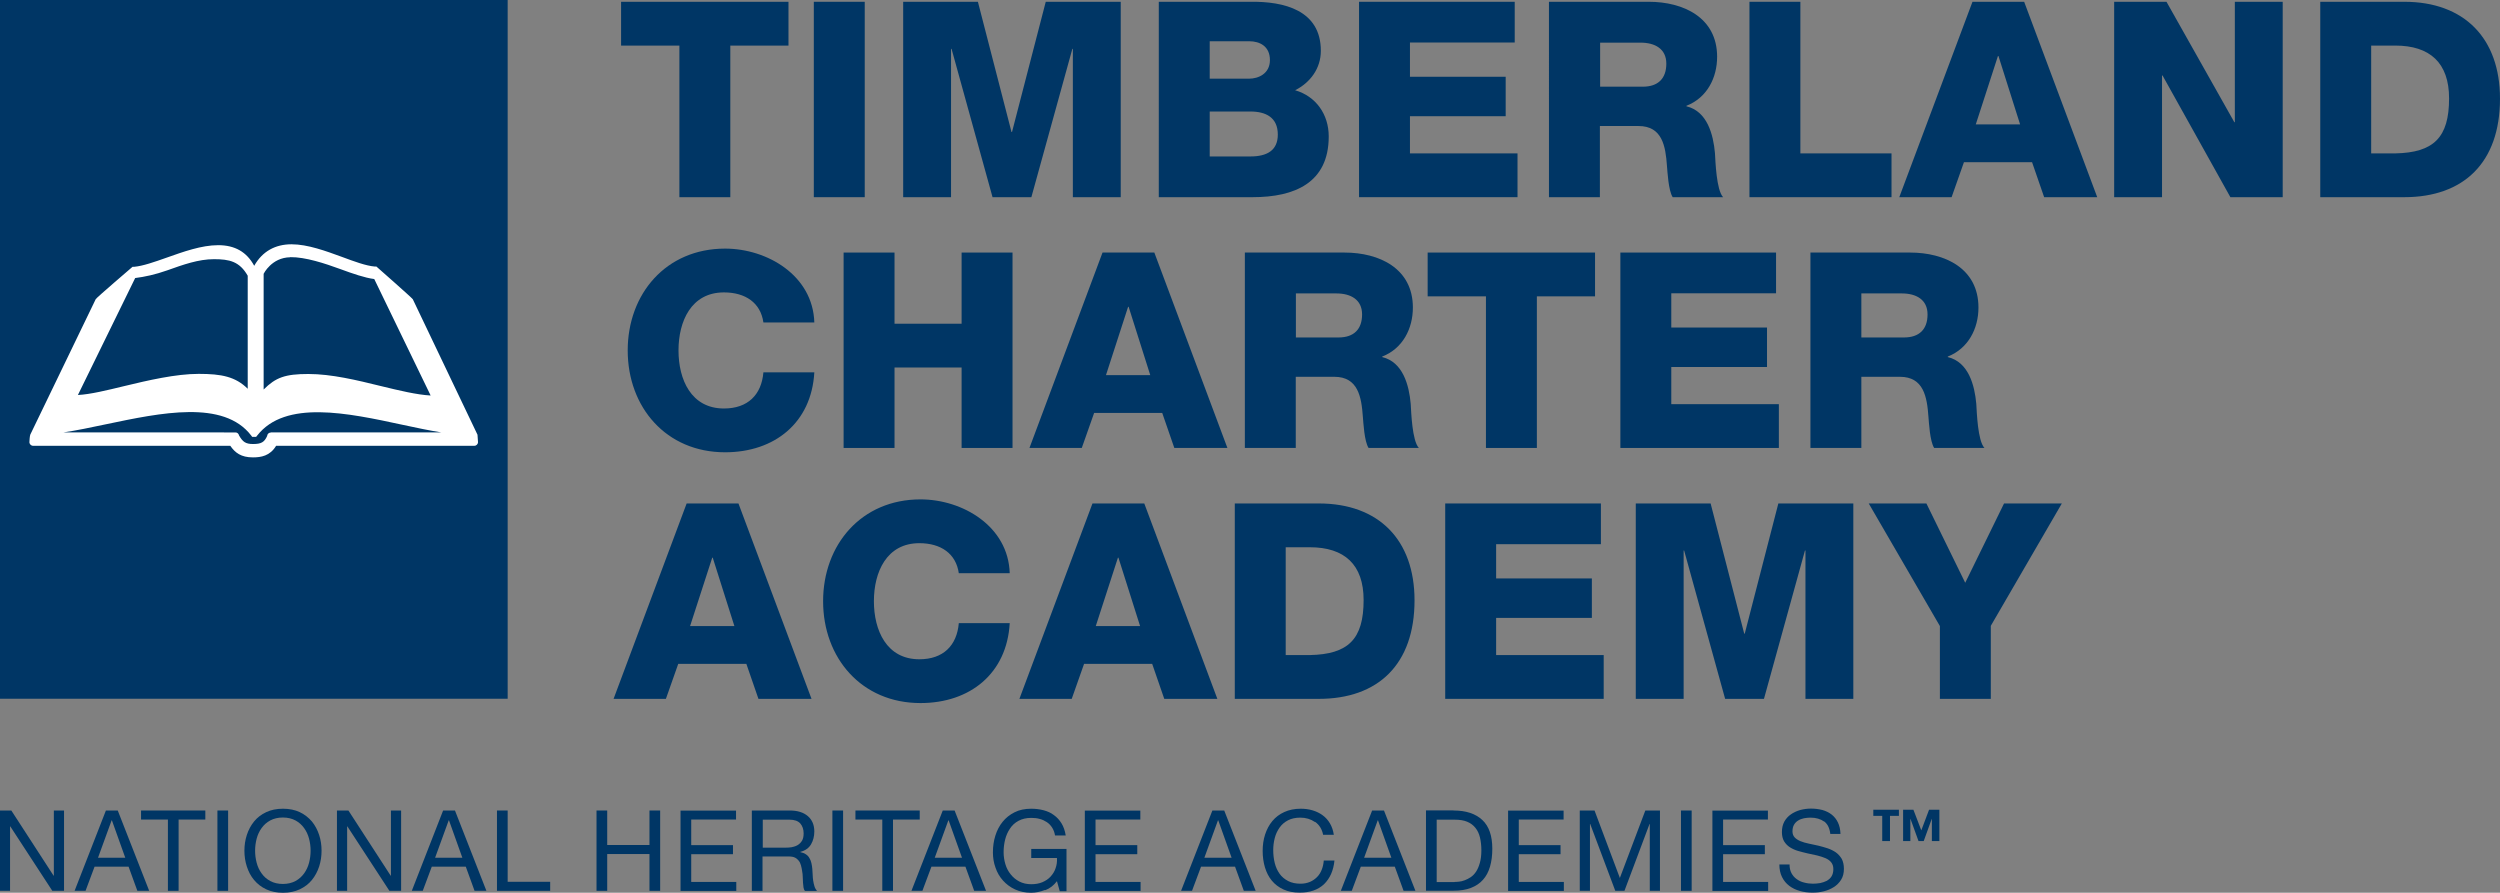 <?xml version="1.0" encoding="UTF-8"?><svg id="Layer_1" xmlns="http://www.w3.org/2000/svg" width="196.39" height="70.13" viewBox="0 0 196.39 70.13"><rect x="0" y="0" width="196.39" height="70.13" fill="#808080" stroke="none"/><defs><style>.cls-1{fill:#fff;}.cls-2{fill:#003665;}</style></defs><rect class="cls-2" width="39.88" height="54.89"/><path class="cls-1" d="M21.27,33.98c-.14,0-.26.1-.28.24v.02c-.22.5-.47.64-1.11.64-.59,0-.81-.17-1.1-.67h0c-.03-.14-.14-.24-.28-.24H4.97c1.03-.15,2.17-.39,3.35-.64,4.33-.91,9.24-1.94,11.41.88l.08.11h.31l.08-.1c2.21-2.83,7.11-1.78,11.42-.85,1.07.23,2.1.45,3.06.6h-13.41ZM10.63,21.84c.72-.09,1.57-.27,2.5-.6,1.26-.45,2.46-.88,3.68-.88s2.01.18,2.65,1.3v8.88c-.96-.95-2.05-1.17-3.85-1.17s-3.99.51-5.85.96c-1.36.33-2.66.65-3.64.7l4.5-9.19ZM22.81,20.2c1.19-.01,2.7.49,3.93.94.95.35,1.93.69,2.66.78l4.43,9.15c-1.09-.06-2.46-.39-3.9-.74-1.91-.47-3.89-.95-5.71-.95s-2.56.27-3.51,1.22v-9.09s.62-1.28,2.09-1.3ZM37.51,34.15l-5.08-10.64c-.05-.1-2.86-2.57-2.86-2.57h-.12c-.71-.06-1.62-.4-2.59-.76-1.26-.46-2.69-.99-3.96-.99s-2.29.55-2.93,1.69c-.59-1.09-1.52-1.62-2.83-1.62s-2.75.52-4.05.98c-.96.34-1.87.66-2.56.72h-.12s-2.85,2.44-2.89,2.54l-5.14,10.64c-.04.09-.07.48-.07.59,0,.16.13.29.29.29h15.49c.38.55.85.91,1.78.91.63,0,1.34-.11,1.82-.91h15.57c.16,0,.29-.13.29-.29"/><path class="cls-2" d="M61.95,3.58h-4.58v11.91h-4V3.58h-4.58V.14h13.15v3.44Z"/><path class="cls-2" d="M63.93.14h4v15.35h-4V.14Z"/><path class="cls-2" d="M70.93.14h5.89l2.64,10.23h.04L82.15.14h5.89v15.35h-3.76V3.84h-.04l-3.22,11.65h-3.05l-3.22-11.65h-.04v11.65h-3.76V.14Z"/><path class="cls-2" d="M91.03.14h7.18c2.64-.04,5.55.65,5.55,3.85,0,1.38-.82,2.49-2.02,3.1,1.63.47,2.64,1.89,2.64,3.63,0,3.65-2.69,4.77-5.98,4.77h-7.37V.14ZM95.03,6.18h3.1c.69,0,1.63-.37,1.63-1.46s-.8-1.48-1.63-1.48h-3.1v2.95ZM95.03,12.29h3.2c1.27,0,2.15-.45,2.15-1.72,0-1.35-.95-1.81-2.15-1.81h-3.2v3.53Z"/><path class="cls-2" d="M106.76.14h12.23v3.2h-8.23v2.69h7.52v3.1h-7.52v2.92h8.45v3.44h-12.45V.14Z"/><path class="cls-2" d="M121.7.14h7.82c2.71,0,5.37,1.23,5.37,4.32,0,1.65-.79,3.22-2.41,3.85v.04c1.63.39,2.11,2.21,2.24,3.68.04.64.11,2.9.64,3.46h-3.96c-.34-.52-.41-2.02-.45-2.45-.11-1.55-.36-3.14-2.24-3.14h-3.03v5.59h-4V.14ZM125.7,6.81h3.35c1.2,0,1.85-.64,1.85-1.81s-.9-1.65-2.02-1.65h-3.18v3.46Z"/><path class="cls-2" d="M137.43.14h4v11.91h7.16v3.44h-11.16V.14Z"/><path class="cls-2" d="M154.95.14h4.06l5.74,15.35h-4.17l-.95-2.75h-5.35l-.97,2.75h-4.11L154.95.14ZM155.21,9.77h3.48l-1.7-5.37h-.04l-1.74,5.37Z"/><path class="cls-2" d="M166.08.14h4.11l5.33,9.46h.04V.14h3.76v15.35h-4.11l-5.33-9.56h-.04v9.56h-3.76V.14Z"/><path class="cls-2" d="M182.27.14h6.6c4.71,0,7.52,2.86,7.52,7.61,0,5.03-2.86,7.74-7.52,7.74h-6.6V.14ZM186.27,12.05h1.89c3.03-.06,4.23-1.25,4.23-4.32,0-2.79-1.5-4.15-4.23-4.15h-1.89v8.47Z"/><path class="cls-2" d="M59.97,25.33c-.22-1.55-1.42-2.36-3.1-2.36-2.58,0-3.57,2.28-3.57,4.56s.99,4.56,3.57,4.56c1.87,0,2.95-1.07,3.1-2.84h4c-.22,3.96-3.12,6.28-7.01,6.28-4.64,0-7.65-3.55-7.65-8s3.01-8,7.65-8c3.31,0,6.9,2.11,7.01,5.8h-4Z"/><path class="cls-2" d="M66.27,19.84h4v5.59h5.27v-5.59h4v15.35h-4v-6.32h-5.27v6.32h-4v-15.35Z"/><path class="cls-2" d="M86.62,19.84h4.06l5.74,15.35h-4.17l-.95-2.75h-5.35l-.97,2.75h-4.11l5.74-15.35ZM86.88,29.47h3.48l-1.7-5.37h-.04l-1.74,5.37Z"/><path class="cls-2" d="M97.8,19.84h7.82c2.71,0,5.37,1.23,5.37,4.32,0,1.65-.79,3.22-2.41,3.85v.04c1.63.39,2.11,2.21,2.24,3.68.04.64.11,2.9.64,3.46h-3.95c-.34-.52-.41-2.02-.45-2.45-.11-1.55-.37-3.14-2.24-3.14h-3.03v5.59h-4v-15.35ZM101.8,26.51h3.35c1.2,0,1.85-.64,1.85-1.81s-.9-1.65-2.02-1.65h-3.18v3.46Z"/><path class="cls-2" d="M125.31,23.28h-4.58v11.91h-4v-11.91h-4.58v-3.44h13.15v3.44Z"/><path class="cls-2" d="M127.29,19.84h12.23v3.2h-8.23v2.69h7.52v3.1h-7.52v2.92h8.45v3.44h-12.45v-15.35Z"/><path class="cls-2" d="M142.23,19.84h7.82c2.71,0,5.37,1.23,5.37,4.32,0,1.65-.8,3.22-2.41,3.85v.04c1.63.39,2.11,2.21,2.24,3.68.04.64.11,2.9.64,3.46h-3.95c-.34-.52-.41-2.02-.45-2.45-.11-1.55-.37-3.14-2.24-3.14h-3.03v5.59h-4v-15.35ZM146.22,26.51h3.35c1.2,0,1.85-.64,1.85-1.81s-.9-1.65-2.02-1.65h-3.18v3.46Z"/><path class="cls-2" d="M53.95,39.55h4.06l5.74,15.35h-4.17l-.95-2.75h-5.35l-.97,2.75h-4.11l5.74-15.35ZM54.21,49.18h3.48l-1.7-5.37h-.04l-1.74,5.37Z"/><path class="cls-2" d="M75.32,45.03c-.22-1.55-1.42-2.36-3.1-2.36-2.58,0-3.57,2.28-3.57,4.56s.99,4.56,3.57,4.56c1.87,0,2.95-1.07,3.1-2.84h4c-.22,3.96-3.12,6.28-7.01,6.28-4.64,0-7.65-3.55-7.65-8s3.01-8,7.65-8c3.31,0,6.9,2.11,7.01,5.8h-4Z"/><path class="cls-2" d="M85.83,39.55h4.06l5.74,15.35h-4.17l-.95-2.75h-5.35l-.97,2.75h-4.11l5.74-15.35ZM86.08,49.18h3.48l-1.7-5.37h-.04l-1.74,5.37Z"/><path class="cls-2" d="M97,39.55h6.6c4.71,0,7.52,2.86,7.52,7.61,0,5.03-2.86,7.74-7.52,7.74h-6.6v-15.35ZM101,51.46h1.89c3.03-.06,4.23-1.25,4.23-4.32,0-2.79-1.5-4.15-4.23-4.15h-1.89v8.47Z"/><path class="cls-2" d="M113.53,39.55h12.23v3.2h-8.23v2.69h7.52v3.1h-7.52v2.92h8.45v3.44h-12.45v-15.35Z"/><path class="cls-2" d="M128.49,39.55h5.89l2.64,10.23h.04l2.64-10.23h5.89v15.35h-3.76v-11.65h-.04l-3.22,11.65h-3.05l-3.22-11.65h-.04v11.65h-3.76v-15.35Z"/><path class="cls-2" d="M156.39,49.18v5.72h-4v-5.72l-5.59-9.63h4.53l3.05,6.23,3.05-6.23h4.54l-5.59,9.63Z"/><path class="cls-2" d="M148.47,64.09v1.98h-.61v-1.98h-.7v-.48h2.01v.48h-.7ZM151.76,66.07v-1.74h-.01l-.63,1.74h-.41l-.63-1.74h-.01v1.74h-.57v-2.46h.81l.62,1.62.61-1.62h.81v2.46h-.57Z"/><path class="cls-2" d="M.89,63.67l3.32,5.12h.02v-5.12h.8v6.31h-.92l-3.3-5.06h-.02v5.06h-.8v-6.31h.89Z"/><path class="cls-2" d="M9.25,63.67l2.47,6.31h-.93l-.69-1.9h-2.67l-.71,1.9h-.86l2.46-6.31h.93ZM9.84,67.38l-1.05-2.94h-.02l-1.07,2.94h2.14Z"/><path class="cls-2" d="M11.08,64.38v-.71h5.05v.71h-2.1v5.6h-.84v-5.6h-2.1Z"/><path class="cls-2" d="M17.92,63.67v6.31h-.84v-6.31h.84Z"/><path class="cls-2" d="M19.39,65.59c.13-.4.32-.75.57-1.06.25-.31.57-.55.95-.73.38-.18.82-.27,1.32-.27s.94.09,1.32.27c.38.18.69.43.95.73.25.31.44.66.57,1.06.13.4.19.81.19,1.24s-.06.84-.19,1.24c-.13.4-.32.75-.57,1.06-.25.31-.57.55-.95.73-.38.18-.82.27-1.32.27s-.94-.09-1.32-.27-.69-.42-.95-.73-.44-.66-.57-1.06c-.13-.4-.19-.81-.19-1.24s.06-.84.19-1.24ZM20.16,67.77c.08.31.21.59.39.84.18.25.4.45.68.6.28.15.61.23.99.23s.71-.08.99-.23c.28-.15.5-.35.68-.6.18-.25.31-.53.39-.84.08-.31.12-.62.12-.94s-.04-.63-.12-.94c-.08-.31-.21-.59-.39-.84-.18-.25-.4-.45-.68-.6-.28-.15-.61-.23-.99-.23s-.71.08-.99.23c-.28.15-.5.35-.68.6-.18.25-.31.53-.39.84s-.12.62-.12.94.04.63.12.94Z"/><path class="cls-2" d="M27.37,63.67l3.32,5.12h.02v-5.12h.8v6.31h-.92l-3.3-5.06h-.02v5.06h-.8v-6.31h.89Z"/><path class="cls-2" d="M35.74,63.67l2.47,6.31h-.93l-.69-1.9h-2.67l-.71,1.9h-.86l2.46-6.31h.93ZM36.32,67.38l-1.05-2.94h-.02l-1.07,2.94h2.14Z"/><path class="cls-2" d="M39.88,63.67v5.6h3.34v.71h-4.18v-6.31h.84Z"/><path class="cls-2" d="M47.7,63.67v2.71h3.32v-2.71h.84v6.31h-.84v-2.89h-3.32v2.89h-.84v-6.31h.84Z"/><path class="cls-2" d="M57.82,63.67v.71h-3.52v2.01h3.28v.71h-3.28v2.18h3.54v.71h-4.38v-6.31h4.36Z"/><path class="cls-2" d="M62.05,63.67c.6,0,1.07.15,1.41.44.34.29.51.7.51,1.21,0,.38-.09.72-.26,1.01-.17.29-.45.49-.84.59v.02c.18.04.33.09.45.18.12.08.21.18.27.3.07.11.12.24.15.38.03.14.06.29.07.44.01.15.02.31.03.47,0,.16.02.32.04.47.02.15.06.3.1.44.04.14.11.26.2.37h-.94c-.06-.06-.1-.15-.12-.27s-.03-.24-.04-.38c0-.14-.01-.29-.02-.45,0-.16-.02-.32-.05-.47-.02-.15-.05-.3-.09-.44s-.09-.26-.17-.36c-.08-.1-.18-.19-.3-.25s-.29-.09-.5-.09h-2.05v2.7h-.84v-6.31h2.97ZM62.23,66.54c.18-.03.33-.09.46-.17.13-.09.24-.2.32-.34s.12-.33.12-.56c0-.32-.09-.58-.26-.78-.18-.2-.46-.3-.86-.3h-2.09v2.2h1.75c.19,0,.38-.01.56-.04Z"/><path class="cls-2" d="M66.23,63.67v6.31h-.84v-6.31h.84Z"/><path class="cls-2" d="M67.2,64.38v-.71h5.05v.71h-2.1v5.6h-.84v-5.6h-2.1Z"/><path class="cls-2" d="M74.99,63.67l2.47,6.31h-.93l-.69-1.9h-2.67l-.71,1.9h-.86l2.46-6.31h.93ZM75.57,67.38l-1.05-2.94h-.02l-1.07,2.94h2.14Z"/><path class="cls-2" d="M82.1,69.91c-.37.14-.73.22-1.1.22-.47,0-.89-.09-1.26-.26s-.69-.41-.95-.7c-.26-.29-.46-.63-.59-1.02-.14-.38-.2-.78-.2-1.19,0-.46.06-.9.19-1.31.13-.42.32-.78.57-1.09.25-.31.56-.56.94-.75.37-.19.81-.28,1.31-.28.34,0,.66.04.97.12.3.08.58.2.81.38.24.17.44.39.6.65s.27.58.33.95h-.84c-.04-.24-.12-.45-.23-.62-.11-.17-.25-.32-.42-.43s-.35-.2-.56-.25c-.21-.06-.43-.08-.67-.08-.38,0-.71.08-.99.23s-.5.35-.67.61c-.17.25-.3.54-.38.86-.08.32-.12.65-.12.99s.05.65.14.95c.09.3.23.57.42.8.18.23.41.42.68.56s.58.21.93.21c.33,0,.62-.05.88-.16.25-.11.47-.25.64-.44s.31-.4.39-.65c.09-.25.13-.52.11-.81h-2.02v-.71h2.77v3.32h-.53l-.22-.79c-.25.33-.55.57-.92.71Z"/><path class="cls-2" d="M89.58,63.67v.71h-3.52v2.01h3.28v.71h-3.28v2.18h3.54v.71h-4.38v-6.31h4.36Z"/><path class="cls-2" d="M96.17,63.67l2.47,6.31h-.93l-.69-1.9h-2.67l-.71,1.9h-.86l2.46-6.31h.93ZM96.75,67.38l-1.05-2.94h-.02l-1.07,2.94h2.14Z"/><path class="cls-2" d="M103.29,64.57c-.32-.22-.7-.34-1.14-.34-.38,0-.7.07-.97.21-.27.14-.49.33-.66.57s-.3.51-.38.82c-.08.31-.12.62-.12.95,0,.36.04.7.12,1.02.08.32.21.6.38.84.17.24.4.43.67.57s.6.21.97.21c.28,0,.52-.05.74-.14.21-.09.4-.22.56-.38.16-.16.28-.35.37-.58.09-.22.14-.47.16-.72h.84c-.08.8-.36,1.41-.82,1.86-.47.44-1.1.66-1.91.66-.49,0-.92-.08-1.28-.25-.37-.17-.67-.4-.91-.69-.24-.29-.42-.64-.54-1.04-.12-.4-.18-.83-.18-1.29s.06-.89.19-1.29.32-.76.57-1.06c.25-.3.56-.54.94-.71.37-.17.8-.26,1.29-.26.33,0,.64.04.94.13s.56.22.79.39c.23.17.42.38.57.64.15.26.25.55.3.89h-.84c-.09-.45-.3-.78-.62-1.01Z"/><path class="cls-2" d="M108.72,63.67l2.47,6.31h-.93l-.69-1.9h-2.67l-.71,1.9h-.86l2.46-6.31h.93ZM109.3,67.38l-1.05-2.94h-.02l-1.07,2.94h2.14Z"/><path class="cls-2" d="M114.19,63.67c.97,0,1.72.25,2.25.74s.79,1.25.79,2.26c0,.53-.06,1-.18,1.41-.12.41-.3.75-.55,1.03-.25.28-.56.49-.95.64s-.84.22-1.36.22h-2.17v-6.31h2.17ZM114.26,69.28c.09,0,.21,0,.35-.02.14-.01.29-.05.45-.11.16-.06.32-.14.47-.24.16-.11.3-.25.42-.43s.22-.41.3-.69.12-.61.12-.99-.04-.71-.11-1.01c-.07-.3-.19-.55-.36-.76-.17-.21-.38-.37-.65-.48-.26-.11-.59-.16-.98-.16h-1.41v4.9h1.4Z"/><path class="cls-2" d="M122.83,63.67v.71h-3.52v2.01h3.28v.71h-3.28v2.18h3.54v.71h-4.38v-6.31h4.36Z"/><path class="cls-2" d="M125.26,63.67l1.99,5.3,2-5.3h1.15v6.31h-.8v-5.25h-.02l-1.97,5.25h-.72l-1.97-5.25h-.02v5.25h-.8v-6.31h1.15Z"/><path class="cls-2" d="M132.89,63.67v6.31h-.84v-6.31h.84Z"/><path class="cls-2" d="M138.88,63.67v.71h-3.52v2.01h3.28v.71h-3.28v2.18h3.54v.71h-4.38v-6.31h4.36Z"/><path class="cls-2" d="M143.3,64.54c-.28-.2-.64-.31-1.07-.31-.18,0-.35.02-.52.05-.17.04-.32.09-.46.18-.13.08-.24.19-.32.33s-.12.31-.12.52c0,.19.06.35.17.47s.27.22.46.3.41.14.65.19c.24.05.49.1.74.16.25.06.5.13.74.21.24.08.46.19.65.32.19.14.34.31.46.51.11.21.17.47.17.78,0,.34-.07.62-.22.86-.15.24-.34.43-.58.58s-.5.26-.79.33c-.29.07-.58.1-.87.1-.35,0-.69-.04-1-.13-.32-.09-.59-.22-.83-.4s-.43-.41-.57-.69c-.14-.28-.21-.61-.21-.99h.8c0,.27.05.49.15.68s.24.35.41.47c.17.12.36.22.59.27.22.06.45.09.69.09.19,0,.38-.02.57-.05.19-.04.36-.1.52-.18.15-.09.28-.2.37-.35.09-.15.14-.34.14-.57,0-.22-.06-.39-.17-.53-.11-.14-.27-.25-.46-.33s-.41-.15-.65-.21c-.24-.05-.49-.11-.74-.16-.25-.06-.5-.12-.74-.19-.24-.07-.46-.17-.65-.29-.19-.12-.34-.28-.46-.47-.11-.19-.17-.43-.17-.72,0-.32.06-.59.19-.83.13-.23.3-.42.52-.57.21-.15.46-.26.73-.34.27-.07.56-.11.84-.11.32,0,.62.04.9.11.28.08.52.2.73.36.21.17.37.37.49.62.12.25.19.55.2.9h-.8c-.05-.45-.21-.78-.49-.99Z"/></svg>